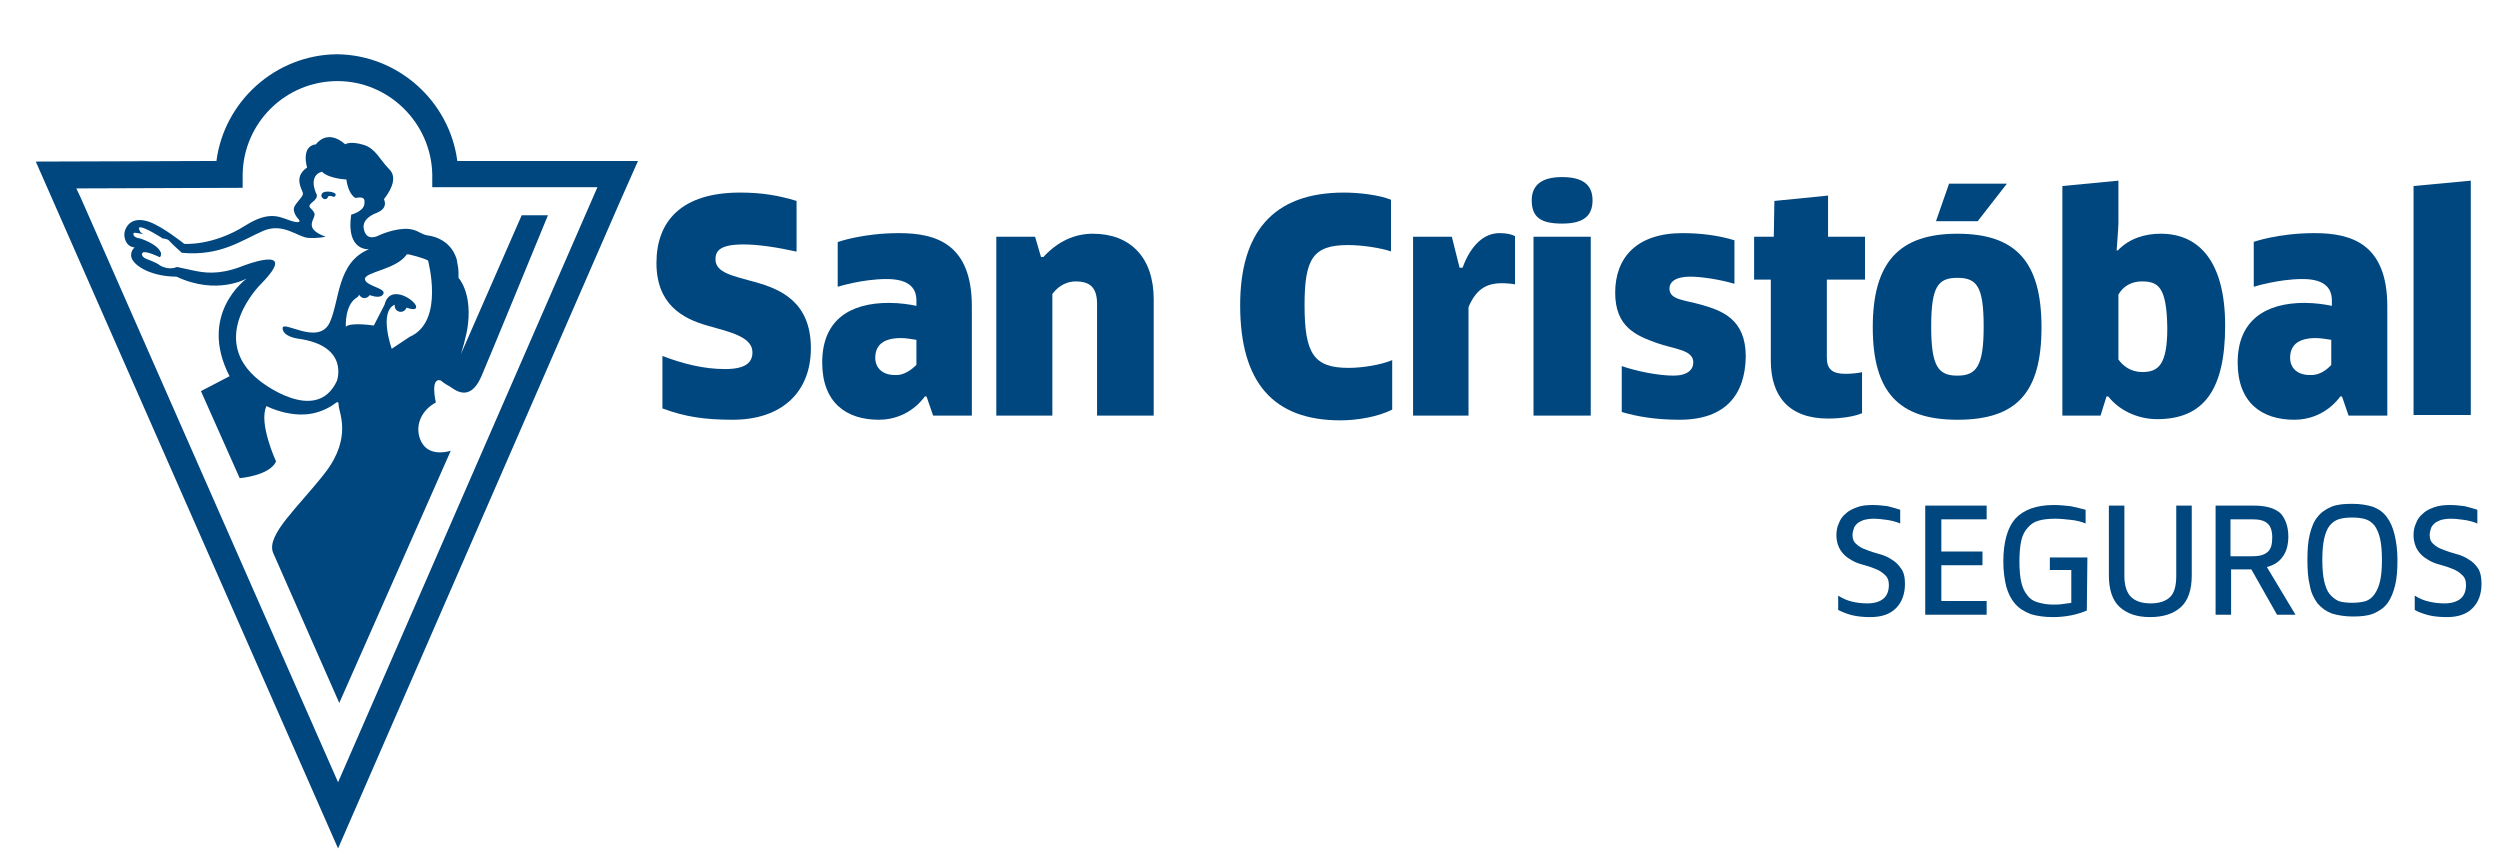 <?xml version="1.0" encoding="utf-8"?>
<!-- Generator: Adobe Illustrator 24.2.3, SVG Export Plug-In . SVG Version: 6.00 Build 0)  -->
<svg version="1.1" id="Layer_1" xmlns="http://www.w3.org/2000/svg" xmlns:xlink="http://www.w3.org/1999/xlink" x="0px" y="0px"
	 viewBox="0 0 419.3 144.7" style="enable-background:new 0 0 419.3 144.7;" xml:space="preserve">
<style type="text/css">
	.st0{fill:#00467F;}
</style>
<g>
	<g>
		<g>
			<g>
				<path class="st0" d="M122.9,70.4c-4.8,0-8-0.5-11.8-1.9v-8.8c3.4,1.3,6.9,2.2,10.5,2.2c3.3,0,4.6-1,4.6-2.8
					c0-2.6-3.7-3.4-7.6-4.5c-4.2-1.2-8.5-3.6-8.5-10.5c0-7,4.2-11.8,14-11.8c3.8,0,6.5,0.5,9.5,1.4v8.5c-3.2-0.7-6.3-1.2-8.9-1.2
					c-4,0-4.7,1.1-4.7,2.5c0,2.3,3.1,2.8,6.6,3.8c4.4,1.2,9.4,3.4,9.4,11.1C136,65.8,131.1,70.4,122.9,70.4z"/>
				<path class="st0" d="M140.5,40.6c0,0,4.1-1.5,10.3-1.5c6.2,0,12.2,1.8,12.2,12.3v18.3h-6.5l-1.1-3.2h-0.3c0,0-2.5,3.9-7.7,3.9
					c-5.5,0-9.5-2.9-9.5-9.6c0-7.1,4.6-10,11.2-10c1.9,0,3.7,0.3,4.6,0.5v-0.9c0-1.8-0.9-3.6-5-3.6c-4.1,0-8.2,1.3-8.2,1.3V40.6z
					 M153.7,61.2V57c-0.7-0.1-1.7-0.3-2.6-0.3c-3.3,0-4.3,1.5-4.3,3.3c0,1.8,1.3,2.9,3.3,2.9C151.5,63,152.8,62.1,153.7,61.2z"/>
				<path class="st0" d="M176.5,69.7h-9.4v-30h6.5l1,3.4l0.1,0h0.3c2.4-2.6,5.2-3.9,8.3-3.9c6.2,0,10.2,3.9,10.2,11v19.5H184V51
					c0-2.7-1.1-3.8-3.6-3.8c-1.2,0-2.7,0.5-3.9,2.1V69.7z"/>
				<path class="st0" d="M233.4,42.2c-1.7-0.6-4.9-1.1-7.3-1.1c-5.9,0-7.3,2.3-7.3,10.1c0,8.2,1.6,10.5,7.4,10.5
					c2.3,0,5.4-0.5,7.3-1.3v8.3c-2.4,1.2-5.8,1.8-8.7,1.8c-11.2,0-16.8-6.3-16.8-19.3c0-12.1,5.4-18.9,17.4-18.9
					c2.6,0,5.9,0.4,7.9,1.2V42.2z"/>
				<path class="st0" d="M246.4,69.7H237v-30h6.5l1.3,5.2h0.5c1.4-3.8,3.6-5.8,6.2-5.8c1.2,0,2,0.2,2.6,0.5v8.1
					c-0.3-0.1-1.5-0.2-2.2-0.2c-2.8,0-4.4,1.2-5.6,4V69.7z"/>
				<path class="st0" d="M262,37.5c-3.5,0-5.1-1-5.1-3.9c0-2.5,1.6-3.9,5.1-3.9c3.6,0,5.1,1.4,5.1,3.9
					C267.1,36.2,265.6,37.5,262,37.5z M257.2,69.7v-30h9.6v30H257.2z"/>
				<path class="st0" d="M281.7,70.4c-3.9,0-7-0.5-9.7-1.3v-7.7c2.6,0.9,6.2,1.6,8.7,1.6c2.3,0,3.3-1,3.3-2.2c0-2.2-3.2-2.2-6.2-3.3
					c-3.3-1.2-6.9-2.6-6.9-8.4c0-5.9,3.6-10,11.3-10c3.1,0,6.1,0.4,8.7,1.2v7.3c-2.3-0.7-5.5-1.2-7.4-1.2c-2.5,0-3.5,0.9-3.5,2
					c0,1.9,2.5,1.9,5.3,2.7c3.5,1,7.5,2.4,7.5,8.7C292.7,66.1,289.5,70.4,281.7,70.4z"/>
				<path class="st0" d="M306.4,46.9V60c0,1.9,0.9,2.7,3.1,2.7c0.7,0,2.3-0.1,2.8-0.3v6.9c-1.1,0.5-3.3,0.9-5.7,0.9
					c-6.6,0-9.6-3.8-9.6-9.7V46.9h-2.8v-7.2h3.3l0.1-6l9-0.9v6.9h6.2v7.2H306.4z"/>
				<path class="st0" d="M328.3,70.4c-9.8,0-14.2-4.6-14.2-15.5s4.4-15.7,14.2-15.7c9.8,0,14.1,4.7,14.1,15.7S338.2,70.4,328.3,70.4
					z M328.3,63c3.2,0,4.4-1.6,4.4-8.2c0-6.7-1.1-8.2-4.4-8.2c-3.3,0-4.4,1.5-4.4,8.2C323.9,61.5,325.1,63,328.3,63z M336.6,30.8
					l-4.9,6.3h-7l2.2-6.3H336.6z"/>
				<path class="st0" d="M355.2,42c2-2.1,4.7-2.8,7.2-2.8c6.6,0,10.8,4.9,10.8,15.4c0,10.8-3.6,15.7-11.4,15.7
					c-3.3,0-6.4-1.5-8.2-3.8h-0.3l-1,3.2h-6.4V31.2l9.4-0.9v7.1c0,0.8-0.3,4.6-0.3,4.6H355.2z M359.2,47.2c-1.7,0-3.1,0.8-3.9,2.2
					v10.9c0.8,1.1,2.1,2.1,4,2.1c2.7,0,4.2-1.2,4.2-7.4C363.4,48.1,362,47.2,359.2,47.2z"/>
				<path class="st0" d="M377.9,40.6c0,0,4.1-1.5,10.3-1.5c6.2,0,12.2,1.8,12.2,12.3v18.3h-6.5l-1.1-3.2h-0.3c0,0-2.5,3.9-7.7,3.9
					c-5.5,0-9.5-2.9-9.5-9.6c0-7.1,4.7-10,11.2-10c1.9,0,3.7,0.3,4.6,0.5v-0.9c0-1.8-0.9-3.6-4.9-3.6c-4.1,0-8.2,1.3-8.2,1.3V40.6z
					 M391,61.2V57c-0.7-0.1-1.7-0.3-2.6-0.3c-3.3,0-4.3,1.5-4.3,3.3c0,1.8,1.3,2.9,3.3,2.9C388.9,63,390.2,62.1,391,61.2z"/>
				<path class="st0" d="M404.8,69.7V31.2l9.6-0.9v39.3H404.8z"/>
			</g>
			<g>
				<path class="st0" d="M319.5,97.9c0,1.7-0.5,3.1-1.5,4.1c-1,1-2.4,1.5-4.3,1.5c-1.2,0-2.1-0.1-3-0.3c-0.8-0.2-1.6-0.5-2.4-0.9
					v-2.4c0.8,0.5,1.5,0.8,2.3,1c0.8,0.2,1.7,0.3,2.6,0.3c1.2,0,2.1-0.3,2.7-0.8c0.6-0.5,0.9-1.3,0.9-2.3c0-0.7-0.2-1.3-0.7-1.7
					c-0.4-0.4-1-0.8-1.6-1c-0.7-0.3-1.4-0.5-2.1-0.7c-0.8-0.2-1.5-0.5-2.1-0.9c-0.7-0.4-1.2-0.9-1.6-1.5c-0.4-0.6-0.7-1.5-0.7-2.5
					c0-0.7,0.1-1.4,0.4-2c0.2-0.6,0.6-1.2,1.1-1.6c0.5-0.5,1.1-0.8,1.9-1.1c0.7-0.3,1.7-0.4,2.7-0.4c0.9,0,1.7,0.1,2.5,0.2
					c0.8,0.2,1.5,0.4,2.1,0.6v2.3c-0.7-0.3-1.5-0.5-2.2-0.6c-0.7-0.1-1.5-0.2-2.3-0.2c-0.6,0-1.2,0.1-1.6,0.2
					c-0.4,0.2-0.8,0.3-1.1,0.6c-0.3,0.3-0.5,0.5-0.6,0.9c-0.1,0.3-0.2,0.7-0.2,1c0,0.7,0.2,1.2,0.7,1.6c0.4,0.4,1,0.7,1.6,0.9
					c0.7,0.3,1.4,0.5,2.1,0.7c0.8,0.2,1.5,0.5,2.1,0.9c0.7,0.4,1.2,0.9,1.6,1.5C319.3,95.9,319.5,96.8,319.5,97.9z"/>
				<path class="st0" d="M322.9,84.8h10.3v2.3h-7.6v5.4h6.9v2.3h-6.9v6h7.6v2.3h-10.3V84.8z"/>
				<path class="st0" d="M350,102.4c-0.7,0.3-1.6,0.6-2.6,0.8c-1,0.2-2,0.3-3.1,0.3c-1.5,0-2.7-0.2-3.7-0.5c-1-0.4-1.9-0.9-2.6-1.7
					c-0.7-0.8-1.2-1.8-1.5-2.9c-0.3-1.2-0.5-2.6-0.5-4.2c0-3.3,0.7-5.7,2-7.2c1.4-1.5,3.5-2.3,6.5-2.3c0.9,0,1.9,0.1,2.8,0.2
					c0.9,0.2,1.8,0.4,2.5,0.6v2.3c-0.7-0.3-1.5-0.5-2.4-0.6c-0.9-0.1-1.8-0.2-2.7-0.2c-1.1,0-2,0.1-2.7,0.3
					c-0.8,0.2-1.4,0.6-1.9,1.2c-0.5,0.5-0.9,1.3-1.1,2.2c-0.2,0.9-0.3,2.1-0.3,3.5c0,1.4,0.1,2.5,0.3,3.4c0.2,0.9,0.5,1.6,1,2.2
					c0.4,0.6,1,1,1.7,1.2c0.7,0.2,1.5,0.4,2.6,0.4c0.6,0,1.2,0,1.7-0.1c0.5-0.1,1-0.1,1.4-0.2v-5.5h-3.6v-2.1h6.3L350,102.4z"/>
				<path class="st0" d="M367.6,96.5c0,2.4-0.6,4.2-1.8,5.3c-1.2,1.1-2.9,1.7-5.2,1.7c-2.2,0-3.9-0.6-5.1-1.7
					c-1.2-1.1-1.8-2.9-1.8-5.3V84.8h2.6v11.8c0,1.6,0.4,2.8,1.1,3.5c0.7,0.7,1.8,1.1,3.3,1.1c1.5,0,2.6-0.4,3.3-1.1
					c0.7-0.7,1-1.9,1-3.5V84.8h2.6V96.5z"/>
				<path class="st0" d="M383.8,90c0,1.3-0.3,2.5-0.9,3.3c-0.6,0.9-1.5,1.5-2.7,1.8l4.8,8h-3.1l-4.3-7.6h-3.4v7.6h-2.6V84.8h6.4
					c2,0,3.5,0.4,4.5,1.3C383.3,87,383.8,88.3,383.8,90z M381.1,90.1c0-1.1-0.3-1.9-0.8-2.3c-0.5-0.5-1.4-0.7-2.5-0.7h-3.7v6.2h3.6
					c1.2,0,2-0.2,2.6-0.7C380.9,92.1,381.1,91.3,381.1,90.1z"/>
				<path class="st0" d="M402.1,93.9c0,1.7-0.1,3.1-0.4,4.3c-0.3,1.2-0.7,2.2-1.3,3c-0.6,0.8-1.4,1.3-2.3,1.7
					c-1,0.4-2.1,0.5-3.5,0.5c-1.3,0-2.5-0.2-3.5-0.5c-1-0.4-1.7-0.9-2.4-1.7c-0.6-0.8-1.1-1.8-1.3-3c-0.3-1.2-0.4-2.6-0.4-4.3
					s0.1-3.1,0.4-4.3c0.3-1.2,0.7-2.2,1.3-2.9c0.6-0.8,1.4-1.3,2.3-1.7c1-0.4,2.1-0.5,3.5-0.5c1.4,0,2.5,0.2,3.5,0.5
					c1,0.4,1.7,0.9,2.3,1.7c0.6,0.8,1,1.7,1.3,2.9C401.9,90.8,402.1,92.3,402.1,93.9z M399.5,93.9c0-1.4-0.1-2.6-0.3-3.5
					c-0.2-0.9-0.5-1.6-0.9-2.2c-0.4-0.5-0.9-0.9-1.5-1.1c-0.6-0.2-1.4-0.3-2.3-0.3c-0.9,0-1.7,0.1-2.3,0.3c-0.6,0.2-1.1,0.6-1.5,1.1
					c-0.4,0.5-0.7,1.3-0.9,2.2c-0.2,0.9-0.3,2.1-0.3,3.5c0,1.4,0.1,2.6,0.3,3.5c0.2,0.9,0.5,1.7,0.9,2.2c0.4,0.5,0.9,0.9,1.5,1.2
					c0.6,0.2,1.4,0.3,2.3,0.3c0.9,0,1.7-0.1,2.3-0.3c0.6-0.2,1.1-0.6,1.5-1.2c0.4-0.6,0.7-1.3,0.9-2.2
					C399.4,96.5,399.5,95.3,399.5,93.9z"/>
				<path class="st0" d="M416.2,97.9c0,1.7-0.5,3.1-1.5,4.1c-1,1-2.4,1.5-4.3,1.5c-1.1,0-2.2-0.1-3-0.3c-0.8-0.2-1.7-0.5-2.4-0.9
					v-2.4c0.8,0.5,1.5,0.8,2.4,1c0.8,0.2,1.7,0.3,2.6,0.3c1.2,0,2.1-0.3,2.7-0.8c0.6-0.5,0.9-1.3,0.9-2.3c0-0.7-0.2-1.3-0.7-1.7
					c-0.4-0.4-1-0.8-1.6-1c-0.7-0.3-1.4-0.5-2.1-0.7c-0.8-0.2-1.5-0.5-2.1-0.9c-0.7-0.4-1.2-0.9-1.6-1.5c-0.4-0.6-0.7-1.5-0.7-2.5
					c0-0.7,0.1-1.4,0.4-2c0.2-0.6,0.6-1.2,1.1-1.6c0.5-0.5,1.1-0.8,1.9-1.1c0.8-0.3,1.7-0.4,2.7-0.4c0.9,0,1.7,0.1,2.5,0.2
					c0.8,0.2,1.5,0.4,2.1,0.6v2.3c-0.7-0.3-1.5-0.5-2.2-0.6c-0.7-0.1-1.5-0.2-2.3-0.2c-0.7,0-1.2,0.1-1.6,0.2
					c-0.4,0.2-0.8,0.3-1.1,0.6c-0.3,0.3-0.5,0.5-0.6,0.9c-0.1,0.3-0.2,0.7-0.2,1c0,0.7,0.2,1.2,0.7,1.6c0.4,0.4,1,0.7,1.6,0.9
					c0.7,0.3,1.4,0.5,2.1,0.7c0.8,0.2,1.5,0.5,2.1,0.9c0.7,0.4,1.2,0.9,1.6,1.5C416,95.9,416.2,96.8,416.2,97.9z"/>
			</g>
		</g>
	</g>
	<g>
		<path class="st0" d="M56.7,142.3L6,27.1l30.3-0.1c1.3-10,9.9-17.8,20.2-17.9C66.8,9.2,75.4,17,76.7,27L107,27l-3.1,7L56.7,142.3z
			 M12.8,31.6l0.8,1.7l43.1,97.9l43.5-99.8l-27.7,0l0-2.2c-0.2-8.6-7.3-15.6-15.9-15.6c-8.7,0-15.8,7-15.9,15.7l0,2.2L12.8,31.6z"/>
		<g>
			<path class="st0" d="M87.5,36.1L77.3,59.4c0,0,1-3.1,1.2-5.1c0.6-5.4-1.6-7.7-1.6-7.7c0-0.1,0-0.2,0-0.2c0-0.1,0-0.4,0-0.6h0
				c0-0.6-0.1-1.2-0.2-1.7h0c0-0.2-0.1-0.4-0.1-0.6c-1.1-3.7-4.8-4-4.8-4c-1.3-0.2-1.6-0.9-3.2-1.1c-2.4-0.2-5.1,1.1-5.1,1.1
				s-2.1,1.2-2.5-1.2c-0.3-1.8,2.2-2.6,2.2-2.6c0.1-0.1,1.9-0.6,1.2-2.3c0.7-0.9,2.5-3.4,0.9-5c-1.6-1.6-2.3-3.5-4.3-4.1
				c-2.3-0.7-3.1-0.1-3.1-0.1c-3.1-2.7-4.9,0-4.9,0c-2.6,0.3-1.5,3.9-1.5,3.9c-2.5,1.7-0.6,3.9-0.7,4.4c0,0.5-0.8,1.1-1.4,2.1
				c-0.5,1,0.7,2.2,0.7,2.2s0.7,0.8-1.1,0.3c-1.8-0.5-3.5-2-7.8,0.7c-5.5,3.5-10.3,3.1-10.3,3.1s-3.6-2.9-5.9-3.7
				c-2.3-0.8-3.7,0.1-4.1,1.7c-0.2,0.9,0.2,2.5,1.7,2.6c0,0-0.5,0.3-0.6,1.1c-0.3,1.6,3,3.8,7.6,3.8c6.8,3.2,11.8,0.3,11.8,0.3
				s-8.3,5.9-2.9,16.4l-4.8,2.5l6.5,14.6c0,0,5-0.4,6.1-2.8c0,0-3-6.5-1.6-9.3c0,0,1,0.6,3.1,1.1c2.3,0.5,4.8,0.6,7.6-1
				c0.9-0.5,1.4-1.3,1.4-0.2c0,1.1,2.3,5.3-2.2,11.2c-4.5,5.8-10,10.5-8.8,13.5l11.1,25.2l18.7-42.3c0,0-3.2,1.1-4.7-1.1
				c-1.4-2.1-0.9-5.3,2.2-7c0,0-1-4.2,0.8-3.7c0,0,0.7,0.6,1.5,1c0.7,0.4,3.3,2.9,5.3-1.6c1.5-3.5,8.2-19.8,11.2-27.1H87.5z
				 M55.3,54.1c-1.9,4-8-0.6-7.9,1c0.1,1.4,2.6,1.7,2.6,1.7c8.7,1.2,6.5,7.1,6.5,7.1c-3.5,7.5-12.9,0-12.9,0
				c-9.1-7.1,0.1-16.2,0.1-16.2c7.1-7.2-3.5-2.9-3.5-2.9c-3.6,1.3-5.9,1-8.1,0.5c-1.4-0.3-2.3-0.5-2.3-0.5l-0.2,0
				c-1.4,0.6-2.8-0.3-2.8-0.3c-0.4-0.4-2.3-1.1-2.3-1.1c-0.9-0.4-0.8-1-0.4-1.1c0.7-0.1,2.4,0.7,2.6,0.8c0.2,0.1,0.3-0.2,0.3-0.5
				c0-0.1,0-0.1,0-0.2c0-0.1-0.1-0.1-0.1-0.2c-0.7-1.4-3.4-2.2-3.4-2.2c-1.4-0.2-1.1-0.9-1.1-0.9c0.1-0.2,1.7,0.2,1.7,0.2
				c-0.8-0.3-0.8-1.1-0.8-1.1c0.5-0.5,4,1.8,4,1.8c0.2,0,0.9,0.1,1.1,0.4c0.2,0.3,2.1,2,2.1,2c6.5,0.6,10-2.1,13.7-3.7
				c3.3-1.4,5.8,1.1,7.5,1.2c1.8,0.1,2.9-0.2,2.9-0.2c-4.1-1.5-1.4-3.1-1.9-4c-0.4-0.9-1.4-0.9-0.3-1.8c1.2-0.9,0.6-1.5,0.6-1.5
				c-1.3-3.2,1-3.6,1-3.6c1.2,1.2,4.1,1.3,4.1,1.3c0.3,2.5,1.5,3.1,1.5,3.1c1.2-0.2,1.7-0.1,1.5,1.1c-0.2,1.2-2.2,1.7-2.2,1.7
				c-0.9,6.2,3,5.8,3,5.8C56.5,44,57,50.4,55.3,54.1z M68.7,56.5l-3,2c0,0-2.2-6.2,0.5-7.4c0,0.1,0,0.1,0,0.2c0,0.6,0.5,1,1,1
				c0.5,0,0.8-0.3,1-0.7c0.8,0.3,1.6,0.4,1.6-0.1c0.1-1-4.4-4.1-5.3-0.4l-1.8,3.5c0,0-3.9-0.6-4.7,0.2c0,0-0.2-3.5,1.7-4.8
				c0.3-0.2,0.5-0.3,0.5-0.6c0.2,0.3,0.5,0.6,0.9,0.6c0.4,0,0.7-0.2,0.9-0.5c0.9,0.3,1.9,0.5,2.3-0.2c0.5-1-3-1.3-3.1-2.5
				c0-1.2,5.3-1.6,7-4.1c0.1-0.1,0.5,0,0.5,0s2.2,0.5,3.1,1C71.7,43.5,74.7,53.9,68.7,56.5z"/>
			<path class="st0" d="M54.4,32.2C54.4,32.2,54.4,32.2,54.4,32.2c-0.3,0.1-0.5,0.3-0.5,0.6c0,0.3,0.3,0.6,0.6,0.6
				c0.3,0,0.5-0.2,0.5-0.4c0.1-0.1,0.2-0.2,0.6-0.1c0.5,0.2,0.6,0.1,0.7-0.2C56.4,32.3,55.2,32,54.4,32.2z"/>
		</g>
	</g>
</g>
</svg>
